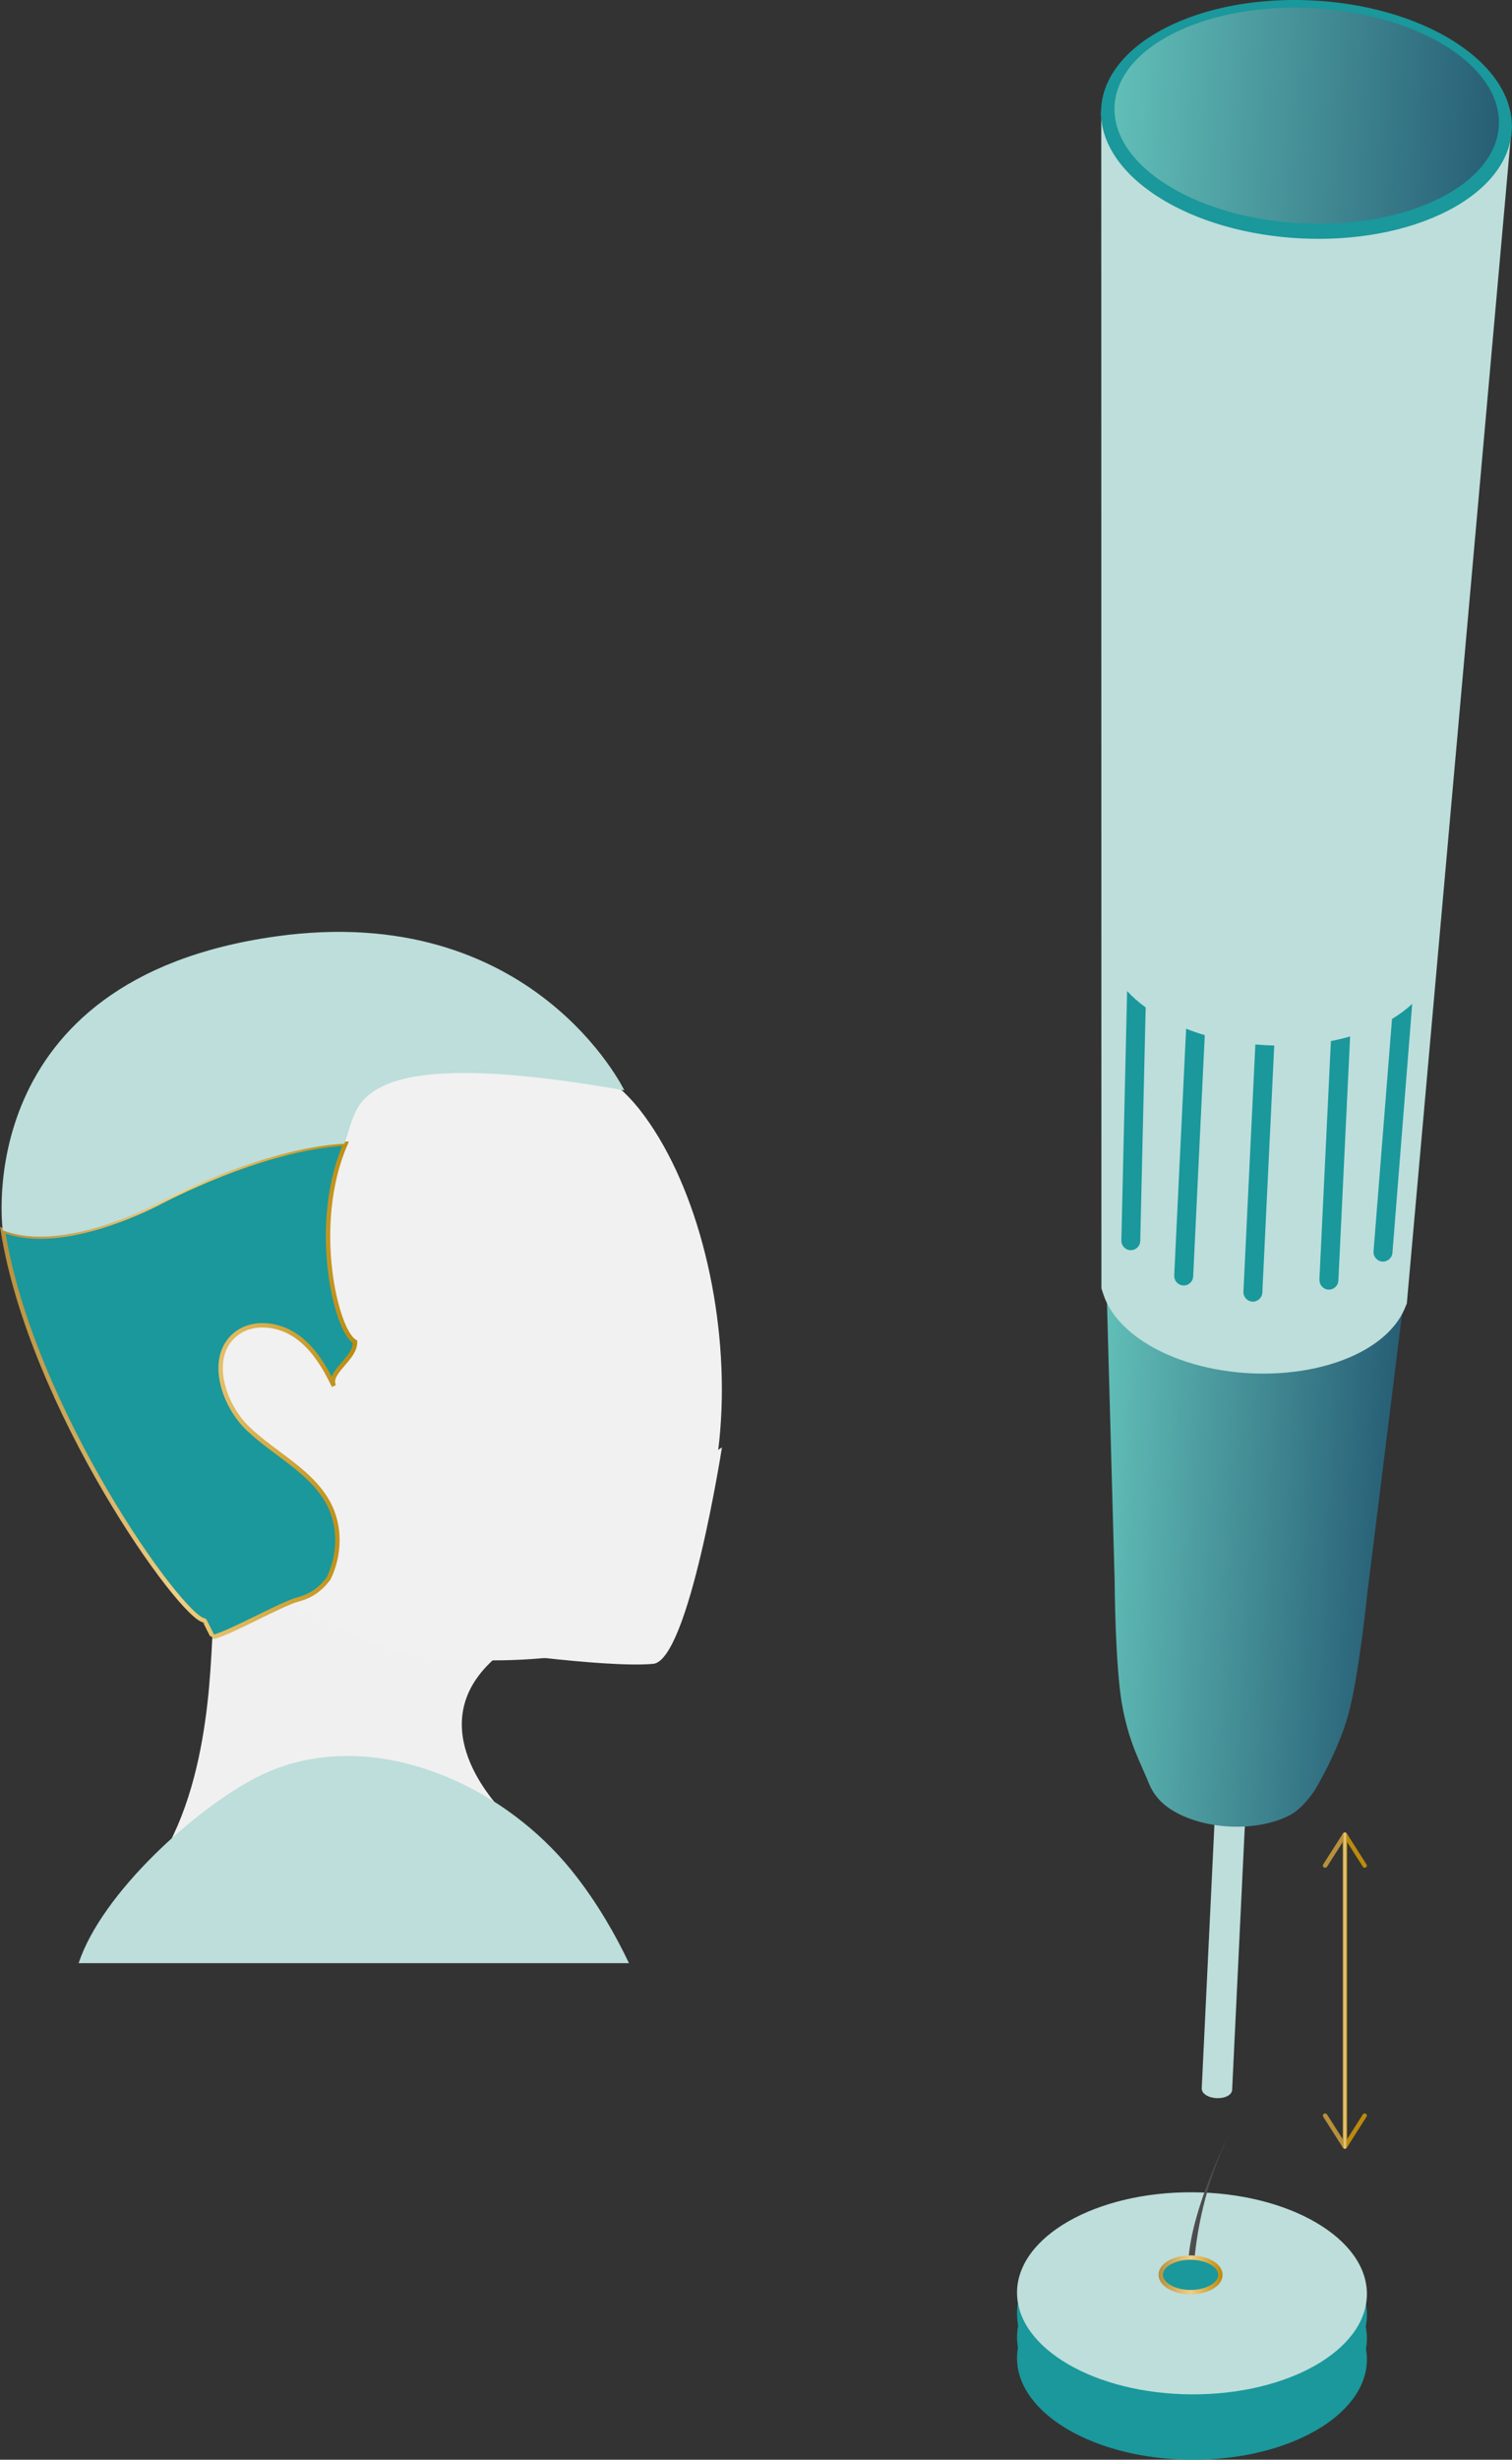 <svg xmlns="http://www.w3.org/2000/svg" xmlns:xlink="http://www.w3.org/1999/xlink" viewBox="0 0 186.52 303.32"><rect x="0" y="0" width="186.52" height="303.32" fill="#333333" stroke="none"/><defs><linearGradient id="D&#xE9;grad&#xE9;_sans_nom_3" x1="0" y1="171.44" x2="44.07" y2="171.44" gradientUnits="userSpaceOnUse"><stop offset="0" stop-color="#b7903c"></stop><stop offset=".5" stop-color="#f1cf85"></stop><stop offset="1" stop-color="#bb8a0d"></stop></linearGradient><linearGradient id="D&#xE9;grad&#xE9;_sans_nom_3-2" x1="142.92" y1="280.52" x2="150.81" y2="280.52" xlink:href="#D&#xE9;grad&#xE9;_sans_nom_3"></linearGradient><linearGradient id="D&#xE9;grad&#xE9;_sans_nom_2" x1="166.3" y1="241.03" x2="202.9" y2="241.03" gradientTransform="translate(-19.56 -56.92) rotate(2.76)" gradientUnits="userSpaceOnUse"><stop offset="0" stop-color="#61beb7"></stop><stop offset="1" stop-color="#275e75"></stop></linearGradient><linearGradient id="D&#xE9;grad&#xE9;_sans_nom_2-2" x1="160.23" y1="62.41" x2="207.69" y2="62.41" xlink:href="#D&#xE9;grad&#xE9;_sans_nom_2"></linearGradient><linearGradient id="D&#xE9;grad&#xE9;_sans_nom_3-3" x1="165.64" y1="245.47" x2="166.18" y2="245.47" xlink:href="#D&#xE9;grad&#xE9;_sans_nom_3"></linearGradient><linearGradient id="D&#xE9;grad&#xE9;_sans_nom_3-4" x1="165.64" y1="228.14" x2="166.18" y2="228.14" xlink:href="#D&#xE9;grad&#xE9;_sans_nom_3"></linearGradient><linearGradient id="D&#xE9;grad&#xE9;_sans_nom_3-5" x1="165.64" y1="262.8" x2="166.18" y2="262.8" xlink:href="#D&#xE9;grad&#xE9;_sans_nom_3"></linearGradient></defs><g style="isolation:isolate;"><g id="Calque_2"><g id="Calque_1-2"><g><path d="m40.36,194.85s.04,0,.06,0c.04-.07.07-.15.11-.22-.05.07-.11.15-.17.22Z" style="fill:none;"></path><path d="m74.81,236.89s0,.01.01.02c.02,0,.04,0,.05-.01-.02,0-.05,0-.07,0Z" style="fill:#f0f0f0;"></path><path d="m61.27,222.55c-3.23-3.81-9.55-13.69,4.14-21.01-3.41-1.35-23.44-1.81-26.54-3.65,1.19-.88,2.14-2.04,2.82-3.35-.02,0-.04,0-.06,0-.85,1.09-2.01,1.97-3.62,2.38-1.99.5-9.47,2.19-11.42,2.6-.03,0-.08-.01-.11-.02-.7,1.1.39,17.38-6.21,28.94,4.16-4.12,8.89-7.67,12.7-9.61,7.34-3.75,20.66.51,28.31,3.72Z" style="fill:#f0f0f0;"></path><path d="m74.83,236.91s0-.01-.01-.02c-1.3-2.19-2.75-4.31-4.37-6.31-3.99-4.92-9.38-8.97-15.26-11.43-7.66-3.21-16.15-3.74-23.49,0-3.8,1.94-8.54,5.49-12.7,9.61-4.25,4.21-7.87,9-9.3,13.33h67.89c-.84-1.77-1.76-3.5-2.76-5.18Z" style="fill:#bddedb;"></path><path d="m78.89,136.81s-.02-.02-.02-.03c-.1-.13-.21-.25-.31-.37-1.02-1.23-2.08-2.24-3.18-3.05-1.38-1.61-3.05-2.98-4.9-4.07-2.14-1.26-4.62-1.78-7.03-2.59-7.5-2.51-9.11-.23-16.16,5.44-10.82,8.69-21.23,18.1-14.44,26.84,2.01,2.58,4.29,4.76,7.05,6.21.07,2.1.47,4.05,1.29,5.74-1.13-2.33-2.5-4.66-4.63-6.15-2.13-1.49-5.18-1.92-7.28-.4-3.69,2.65-1.94,8.69,1.34,11.83,3.28,3.14,7.77,5.2,9.9,9.21,1.5,2.83,1.4,6.35,0,9.22-.04.07-.07.15-.11.22-.67,1.31-3.27,1.93-4.46,2.81,3.1,1.84,8.06,4.22,11.48,5.56,5.11,2.02,20.19,1.97,25.3.23,21.66-7.39,19.68-49.47,6.16-66.65Z" style="fill:#f1f1f1;"></path><path d="m46.79,178.89l10.94,24.37s16.83,2.47,22.84,1.92c4.39-.4,8.49-26.69,8.49-26.69l-9.94,6.37,7.4-1.93,1.56-9.02-25.86,10.94-15.42-5.97Z" style="fill:#f1f1f1;"></path><g><path d="m30.62,176.2c-3.28-3.14-5.02-9.18-1.34-11.83,2.11-1.51,5.16-1.08,7.28.4,2.13,1.49,3.5,3.81,4.63,6.15-.82-1.69,2.69-3.36,2.61-5.46-2.38-1.25-5.5-14.51-1.17-24.42-.05,0-.1,0-.14,0-10.23.53-22.59,7.12-22.59,7.12,0,0-11.9,6.54-19.55,3.56,3.49,21.95,22.09,47.92,24.86,48.1.04,0,1.03,2.05,1.06,2.05,1.95-.41,8.49-4.12,10.48-4.63,1.62-.41,2.77-1.29,3.62-2.38.06-.07.11-.15.17-.22,1.39-2.87,1.5-6.39,0-9.22-2.13-4.01-6.62-6.07-9.9-9.21Z" style="fill:#1a989b; stroke:url(#D&#xE9;grad&#xE9;_sans_nom_3); stroke-miterlimit:10; stroke-width:.54px;"></path><path d="m34.06,115.47C-3.93,120.76.34,151.72.34,151.72c7.65,2.98,19.55-3.56,19.55-3.56,0,0,12.37-6.59,22.59-7.12,1.11-3.07,1.13-5.45,4.96-7.2,5.56-2.55,17.14-1.59,29.58.62,0,0-11.3-23.41-42.97-18.99Z" style="fill:#bddedb;"></path></g></g><g><ellipse cx="147.04" cy="285.4" rx="12.46" ry="21.58" transform="translate(-139.15 430.88) rotate(-89.69)" style="fill:#1a989b;"></ellipse><ellipse cx="147.04" cy="288.3" rx="12.46" ry="21.58" transform="translate(-142.05 433.77) rotate(-89.69)" style="fill:#1a989b;"></ellipse><ellipse cx="147.04" cy="290.87" rx="12.46" ry="21.58" transform="translate(-144.62 436.33) rotate(-89.69)" style="fill:#1a989b;"></ellipse><ellipse cx="147.04" cy="282.81" rx="12.46" ry="21.58" transform="translate(-136.56 428.31) rotate(-89.69)" style="fill:#bddedb;"></ellipse></g><g><path d="m151.67,263.1s-4.14,8-4.96,14.5c-.77,6.09-.67,9.75-.67,9.75h1.36s-1.87-11.68,4.28-24.25Z" style="fill:#4d4d4d;"></path><path d="m147.89,288.97c0,.61-.53,1.11-1.19,1.11s-1.19-.5-1.19-1.11.53-2.64,1.19-2.64,1.19,2.03,1.19,2.64Z" style="fill:#4d4d4d;"></path><path d="m147.43,288.21c0,.44-.32.79-.72.79s-.72-.35-.72-.79.32-5.03.72-5.03.72,4.59.72,5.03Z" style="fill:#4d4d4d;"></path><g><path d="m150.54,280.4c.06.58-.29,1.18-1.06,1.63-1.43.83-3.76.82-5.21,0-.77-.44-1.13-1.04-1.08-1.62h0v9.04h0c0,.54.37,1.08,1.09,1.5,1.44.83,3.77.84,5.21,0,.72-.42,1.08-.96,1.07-1.51h0v-9.04h-.01Z" style="fill:#bddedb; mix-blend-mode:multiply;"></path><path d="m150.54,280.4c-.05-.5-.41-1-1.08-1.38-1.44-.83-3.77-.84-5.21,0-.67.39-1.02.88-1.06,1.39-.05.58.31,1.17,1.08,1.62,1.44.83,3.77.84,5.21,0,.77-.45,1.12-1.04,1.06-1.63Z" style="fill:#1a989b; mix-blend-mode:multiply; stroke:url(#D&#xE9;grad&#xE9;_sans_nom_3-2); stroke-miterlimit:10; stroke-width:.54px;"></path></g></g><g id="stylo"><path d="m153.81,220.21l-3.76-.18-1.81,37.63h.02c.03.24.19.49.5.69.71.46,1.9.52,2.65.13.33-.17.51-.4.56-.63h.02s1.81-37.63,1.81-37.63Z" style="fill:#bddedb;"></path><path d="m136.52,159.3l.98,35.61s.05,10.24.89,15.13,2.37,7.44,3.33,9.86c.44,1.11,1.24,2.27,2.71,3.22,3.96,2.55,10.54,2.87,14.71.71,1.55-.8,2.97-2.95,2.97-2.95h0s2.92-4.71,4.23-9.49c1.31-4.79,2.34-14.97,2.34-14.97l4.4-35.35-36.55-1.76Z" style="fill:url(#D&#xE9;grad&#xE9;_sans_nom_2);"></path><path d="m186.16,15.26c-.48-.81-1.34-.98-1.53-1.01l-46.8-2.25c-.17,0-1.03.1-1.59.85-.45.62-.42,1.28-.39,1.49l.02,144.53h0s0,.01,0,.01l.13.4.11.33c.71,2.17,2.43,4.2,4.97,5.85,3.59,2.34,8.39,3.66,13.23,3.89s9.73-.62,13.51-2.6c2.67-1.4,4.55-3.25,5.45-5.35l.13-.31.14-.33.03-.07h-.02s12.83-143.87,12.83-143.87c.06-.25.16-.91-.24-1.56Z" style="fill:#bddedb;"></path><g style="isolation:isolate;"><path d="m179.53,5.21c-9.65-6.21-25.7-6.98-35.84-1.73-10.14,5.26-10.53,14.55-.88,20.76,9.65,6.21,25.7,6.98,35.83,1.73s10.54-14.55.88-20.76" style="fill:#1a989b;"></path></g><g style="isolation:isolate;"><path d="m178.35,5.69c-9.04-5.63-24.05-6.35-33.52-1.61-9.48,4.74-9.83,13.14-.79,18.77,9.04,5.63,24.05,6.35,33.52,1.61,9.48-4.74,9.83-13.14.8-18.77" style="fill:url(#D&#xE9;grad&#xE9;_sans_nom_2-2);"></path></g><g><path d="m154.86,128.81l-1.47,30.48c-.03.64.47,1.19,1.11,1.22s1.19-.47,1.22-1.11l1.47-30.47c-.78-.02-1.56-.06-2.33-.13Z" style="fill:#1a989b;"></path><path d="m162.77,157.81c-.03.64.47,1.19,1.11,1.22s1.19-.47,1.22-1.11l1.45-30.11c-.77.22-1.56.42-2.37.57l-1.42,29.43Z" style="fill:#1a989b;"></path><path d="m144.86,157.3c-.03.64.47,1.19,1.11,1.22s1.19-.47,1.22-1.11l1.43-29.76c-.79-.23-1.55-.5-2.3-.79l-1.47,30.43Z" style="fill:#1a989b;"></path><path d="m171.72,125.64l-2.28,28.67c-.05.64.43,1.21,1.07,1.26.64.05,1.21-.43,1.26-1.07l2.44-30.71c-.7.66-1.53,1.28-2.49,1.86Z" style="fill:#1a989b;"></path><path d="m139.04,122.21l-.71,30.77c-.01.64.5,1.18,1.14,1.19.64.01,1.18-.5,1.19-1.14l.67-28.8c-.89-.64-1.65-1.32-2.29-2.02Z" style="fill:#1a989b;"></path></g></g><g><line x1="165.91" y1="226.6" x2="165.91" y2="264.33" style="fill:none; stroke:url(#D&#xE9;grad&#xE9;_sans_nom_3-3); stroke-linecap:round; stroke-miterlimit:10; stroke-width:.54px;"></line><path d="m163.33,230.28c.13.08.29.04.37-.08l2.21-3.47,2.21,3.47c.08.13.25.16.37.08.13-.08.16-.25.08-.37l-2.44-3.83c-.05-.08-.14-.12-.23-.12s-.18.05-.23.12l-2.44,3.83s-.04.1-.04.14c0,.09.04.18.12.23Z" style="fill:url(#D&#xE9;grad&#xE9;_sans_nom_3-4);"></path><path d="m163.33,260.66c.13-.08.29-.04.37.08l2.21,3.47,2.21-3.47c.08-.13.25-.16.37-.08.13.08.16.25.08.37l-2.44,3.83c-.05.08-.14.12-.23.12s-.18-.05-.23-.12l-2.44-3.83s-.04-.1-.04-.14c0-.09.04-.18.12-.23Z" style="fill:url(#D&#xE9;grad&#xE9;_sans_nom_3-5);"></path></g></g></g></g></svg>
